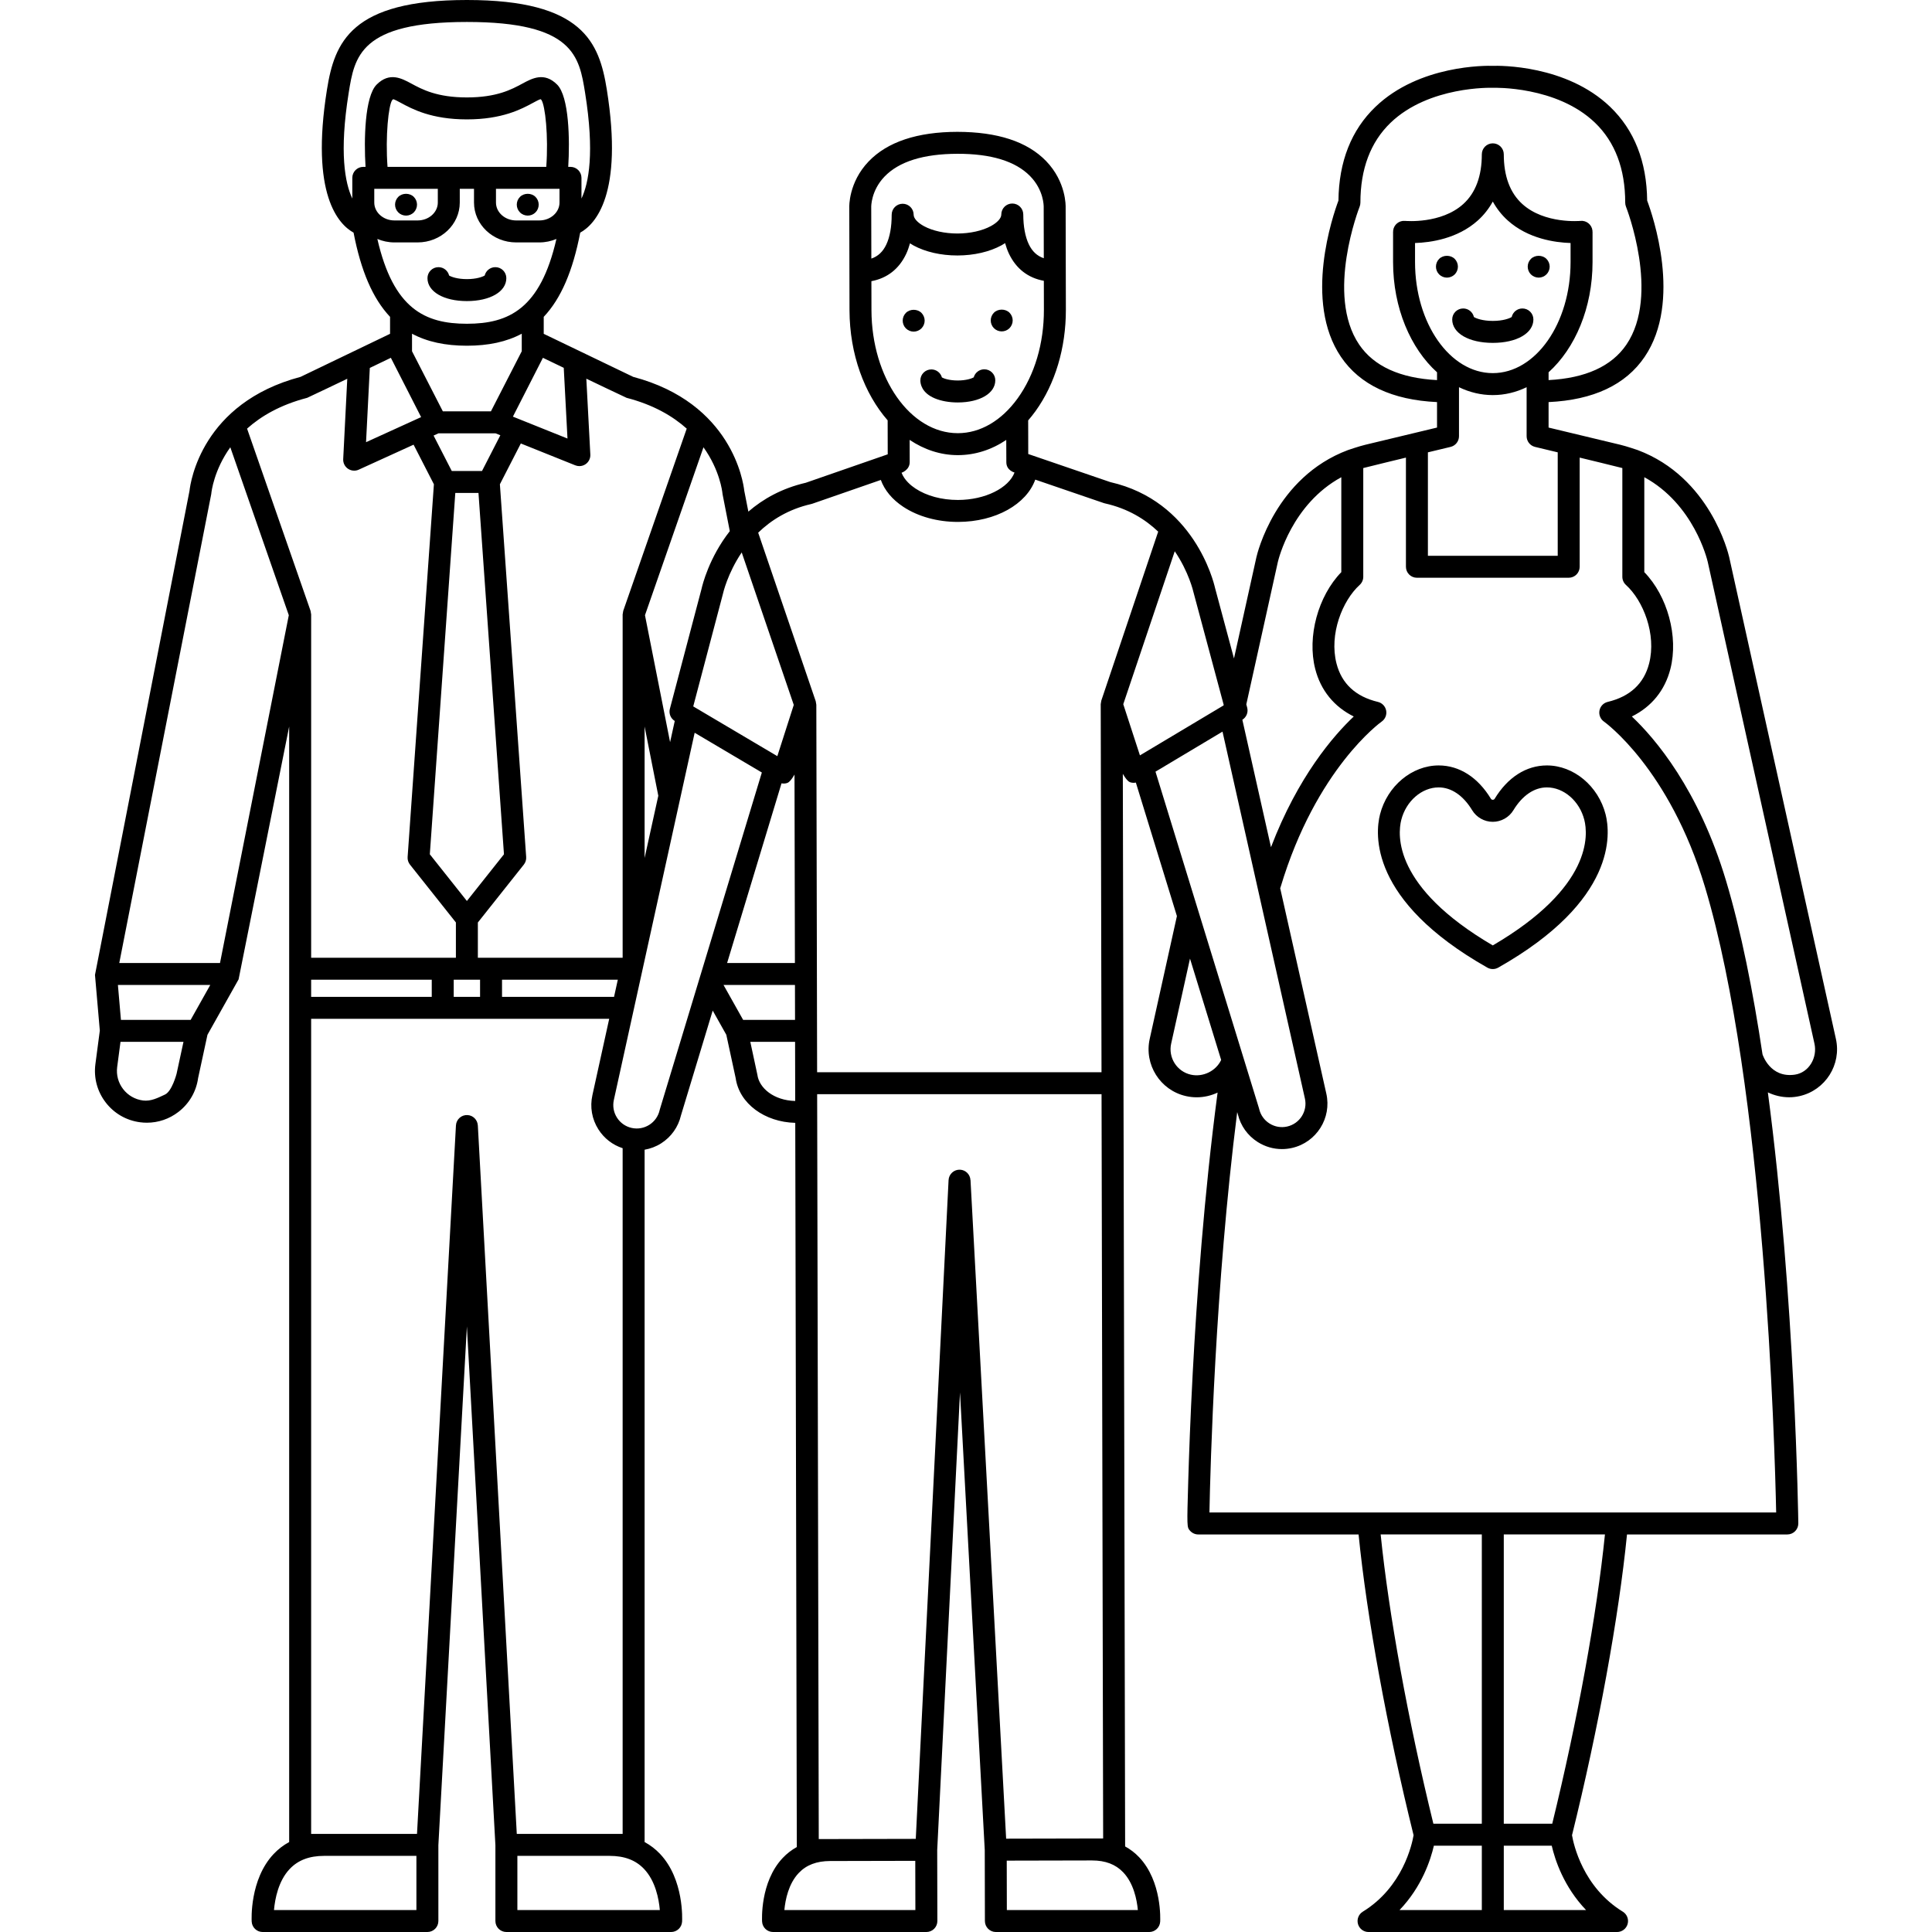 <?xml version="1.0" encoding="iso-8859-1"?>
<!-- Uploaded to: SVG Repo, www.svgrepo.com, Generator: SVG Repo Mixer Tools -->
<!DOCTYPE svg PUBLIC "-//W3C//DTD SVG 1.1//EN" "http://www.w3.org/Graphics/SVG/1.1/DTD/svg11.dtd">
<svg fill="#000000" height="800px" width="800px" version="1.1" id="Capa_1" xmlns="http://www.w3.org/2000/svg" xmlns:xlink="http://www.w3.org/1999/xlink" 
	 viewBox="0 0 439.801 439.801" xml:space="preserve">
<g>
	<path d="M106.284,68.539c5.286,0,8.978-2.147,8.978-5.223c0-1.381-1.119-2.5-2.5-2.5c-1.175,0-2.161,0.811-2.428,1.903
		c-0.487,0.3-1.873,0.82-4.049,0.82s-3.563-0.52-4.049-0.819c-0.268-1.093-1.253-1.903-2.428-1.903c-1.381,0-2.5,1.119-2.5,2.5
		C97.306,66.391,100.998,68.539,106.284,68.539z"/>
	<path d="M92.43,49.08c0.66,0,1.3-0.26,1.77-0.73c0.46-0.47,0.73-1.11,0.73-1.77c0-0.65-0.27-1.3-0.73-1.76
		c-0.93-0.93-2.6-0.94-3.54,0c-0.46,0.46-0.73,1.11-0.73,1.76c0,0.66,0.27,1.3,0.73,1.77C91.13,48.82,91.77,49.08,92.43,49.08z"/>
	<path d="M120.14,49.08c0.65,0,1.3-0.26,1.76-0.73c0.47-0.46,0.73-1.11,0.73-1.77c0-0.65-0.26-1.3-0.73-1.76
		c-0.93-0.94-2.61-0.93-3.53,0c-0.47,0.46-0.73,1.11-0.73,1.76c0,0.66,0.26,1.31,0.73,1.77C118.83,48.82,119.48,49.08,120.14,49.08z
		"/>
	<path d="M209.51,86.6c0.002,0.815,0.327,2.845,3.306,4.089c1.43,0.598,3.274,0.926,5.196,0.926c0.012,0,0.025,0,0.037,0
		c5.022-0.011,8.525-2.088,8.519-5.052c-0.003-1.379-1.122-2.495-2.5-2.495c-0.001,0-0.003,0-0.005,0
		c-1.149,0.002-2.115,0.78-2.406,1.836c-0.471,0.267-1.718,0.706-3.619,0.711c-1.921-0.002-3.148-0.431-3.62-0.695
		c-0.295-1.054-1.261-1.826-2.408-1.826c-0.001,0-0.004,0-0.005,0C210.624,84.098,209.507,85.219,209.51,86.6z"/>
	<path d="M209.76,74.751c0.46-0.461,0.73-1.11,0.73-1.76c0-0.66-0.27-1.3-0.73-1.77c-0.94-0.93-2.6-0.93-3.54,0
		c-0.47,0.47-0.73,1.11-0.73,1.77c0,0.65,0.26,1.3,0.73,1.77c0.47,0.46,1.11,0.73,1.77,0.73
		C208.65,75.49,209.29,75.22,209.76,74.751z"/>
	<path d="M228.03,75.44c0.66,0,1.3-0.26,1.77-0.73c0.46-0.47,0.73-1.11,0.73-1.77c0-0.65-0.27-1.3-0.73-1.76
		c-0.93-0.93-2.61-0.93-3.54,0c-0.46,0.46-0.73,1.11-0.73,1.76c0,0.66,0.27,1.31,0.73,1.77C226.73,75.18,227.37,75.44,228.03,75.44z
		"/>
	<path d="M349.063,72.72c0-1.381-1.119-2.5-2.5-2.5c-1.189,0-2.185,0.831-2.438,1.943c-0.493,0.32-1.96,0.89-4.303,0.89
		c-2.343,0-3.81-0.57-4.303-0.89c-0.253-1.112-1.249-1.943-2.437-1.943c-1.381,0-2.5,1.119-2.5,2.5c0,3.14,3.8,5.333,9.24,5.333
		C345.263,78.053,349.063,75.86,349.063,72.72z"/>
	<path d="M331.88,60.7c0-0.66-0.27-1.3-0.73-1.77c-0.94-0.93-2.61-0.93-3.54,0c-0.47,0.47-0.73,1.11-0.73,1.77
		c0,0.66,0.26,1.3,0.73,1.77c0.47,0.46,1.11,0.73,1.77,0.73c0.65,0,1.3-0.27,1.77-0.73C331.61,62,331.88,61.36,331.88,60.7z"/>
	<path d="M350.27,63.2c0.65,0,1.3-0.27,1.76-0.73c0.47-0.47,0.74-1.11,0.74-1.77c0-0.66-0.27-1.3-0.74-1.77
		c-0.93-0.93-2.6-0.93-3.53,0c-0.47,0.47-0.73,1.11-0.73,1.77c0,0.66,0.26,1.3,0.73,1.77C348.97,62.93,349.61,63.2,350.27,63.2z"/>
	<path d="M417.918,236.462L393.634,126.83c-0.179-0.792-4.319-18.193-20.839-24.379c-0.01-0.004-2.567-0.879-3.947-1.204
		L352.52,97.33v-5.797c10.202-0.478,17.556-3.933,21.869-10.298c8.576-12.658,1.817-32.253,0.572-35.575
		c-0.096-8.885-2.927-16.061-8.418-21.333c-9.989-9.592-25.204-9.386-26.719-9.339c-1.503-0.047-16.727-0.258-26.721,9.339
		c-5.491,5.272-8.322,12.448-8.418,21.333c-1.245,3.322-8.003,22.917,0.572,35.575c4.313,6.366,11.667,9.82,21.869,10.298v5.797
		l-16.316,3.916c-1.376,0.323-3.949,1.203-3.969,1.212c-16.513,6.194-20.649,23.582-20.832,24.385l-5.105,23.048l-4.324-16.104
		c-0.333-1.471-4.842-19.726-23.831-24.043l-18.677-6.392l-0.017-7.654c0.578-0.666,1.138-1.367,1.674-2.111
		c4.473-6.204,6.926-14.404,6.907-23.088l-0.051-23.294c0.008-0.233,0.158-5.772-4.443-10.536
		c-4.285-4.436-11.068-6.644-20.214-6.657c-0.001,0-0.001,0-0.001,0c-0.002,0-0.004,0-0.006,0
		c-9.131,0.02-15.925,2.289-20.191,6.745c-4.58,4.783-4.407,10.32-4.4,10.456l0.051,23.392c0.022,10.036,3.394,19.027,8.684,25.083
		l0.017,7.732l-18.65,6.473c-5.496,1.274-9.765,3.716-13.074,6.573l-0.933-4.755c-0.217-1.97-2.813-19.972-25.282-25.923
		l-20.369-9.797v-3.864c3.953-4.189,6.631-10.478,8.307-19.17c3.38-1.86,9.891-8.606,6.054-32.577
		C136.414,9.642,132.684,0.002,106.288,0c0,0-0.001,0-0.001,0c-0.002,0-0.003,0-0.004,0c-0.001,0-0.003,0-0.004,0
		c0,0-0.001,0-0.001,0C79.881,0.002,76.151,9.642,74.433,20.38c-3.837,23.97,2.674,30.715,6.053,32.576
		c1.676,8.692,4.354,14.981,8.307,19.17v3.864l-20.368,9.797C45.956,91.738,43.36,109.74,43.142,111.71
		c0,0-21.521,110.194-21.519,110.221l1.1,12.677l-1.009,7.642c-0.406,3.126,0.429,6.222,2.351,8.719
		c1.923,2.498,4.703,4.097,7.828,4.503c0.518,0.067,1.034,0.101,1.547,0.101c2.587,0,5.089-0.847,7.173-2.452
		c2.468-1.9,4.059-4.638,4.488-7.719l2.126-9.842l7.088-12.62c0.028-0.049,11.512-57.552,11.512-57.552v55.137v198.8
		c-1.306,0.706-2.486,1.607-3.528,2.711c-5.49,5.816-5.026,15.021-5.003,15.41c0.076,1.323,1.171,2.356,2.496,2.356h37.5
		c1.381,0,2.5-1.119,2.5-2.5v-17.264l6.491-118.083l6.492,118.083v17.264c0,1.381,1.119,2.5,2.5,2.5h37.5
		c1.325,0,2.419-1.033,2.496-2.356c0.023-0.389,0.487-9.594-5.003-15.41c-1.043-1.105-2.223-2.006-3.529-2.711V261.721
		c1.316-0.231,2.59-0.704,3.752-1.441c2.304-1.462,3.909-3.725,4.528-6.378l7.223-23.855l3.096,5.513l2.127,9.844
		c0.825,5.839,6.633,10.034,13.567,10.202l0.355,164.854c-1.193,0.66-2.275,1.492-3.232,2.51
		c-5.149,5.478-4.695,14.117-4.673,14.482c0.079,1.32,1.173,2.351,2.496,2.351h34.903c0.664,0,1.301-0.264,1.77-0.734
		c0.469-0.47,0.732-1.107,0.73-1.771l-0.035-16.137l5.188-104.192l5.635,104.17l0.035,16.17c0.003,1.378,1.122,2.495,2.5,2.495
		h34.904c1.328,0,2.423-1.038,2.496-2.363c0.021-0.371,0.439-9.15-4.782-14.654c-0.951-1.002-2.02-1.816-3.196-2.463l-0.374-173.889
		l-0.151-70.282c0,0,0.895,1.631,1.607,1.898c0.44,0.165,0.909,0.186,1.359,0.097l9.345,30.391l-6.183,27.917
		c-1.327,5.875,2.374,11.734,8.249,13.061c0.816,0.185,1.634,0.273,2.443,0.273c1.665,0,3.285-0.382,4.752-1.07
		c-3.083,23.188-4.771,47.075-5.657,63.733c-0.556,10.447-0.864,19.217-1.025,24.734c-0.304,10.447-0.304,10.447,0.389,11.25
		c0.475,0.55,1.165,0.867,1.892,0.867h36.497c1.874,18.811,6.496,44.13,12.519,68.466c-0.354,2.069-2.469,11.829-11.558,17.403
		c-0.955,0.586-1.403,1.733-1.1,2.811c0.304,1.077,1.287,1.821,2.406,1.821h56.57c1.119,0,2.102-0.744,2.406-1.821
		c0.304-1.078-0.145-2.225-1.1-2.811c-9.087-5.573-11.204-15.331-11.558-17.403c6.022-24.335,10.645-49.656,12.518-68.466h36.497
		c0.668,0,1.309-0.268,1.778-0.743c0.47-0.476,0.729-1.119,0.722-1.787c-0.008-0.693-0.699-51.193-6.931-98.103
		c1.492,0.711,3.141,1.112,4.833,1.112c0.793,0,1.595-0.086,2.393-0.267C415.541,248.186,419.242,242.328,417.918,236.462z
		 M322.119,59.66v-4.34c3.512-0.109,9.667-0.956,14.313-5.146c1.374-1.239,2.495-2.678,3.39-4.291
		c0.895,1.612,2.017,3.051,3.39,4.291c4.647,4.191,10.802,5.037,14.313,5.146v4.34c0,13.938-7.941,25.278-17.703,25.278
		C330.061,84.938,322.119,73.599,322.119,59.66z M309.402,78.439c-7.714-11.369,0.023-31.186,0.102-31.385
		c0.117-0.294,0.178-0.609,0.178-0.925c0-7.677,2.309-13.792,6.862-18.177c8.738-8.413,23.04-7.97,23.181-7.967
		c0.034,0.002,0.065-0.006,0.099-0.005c0.033,0,0.064,0.007,0.097,0.005c0.141-0.004,14.444-0.445,23.181,7.967
		c4.554,4.385,6.862,10.5,6.862,18.177c0,0.316,0.06,0.631,0.178,0.925c0.079,0.199,7.816,20.016,0.102,31.385
		c-3.349,4.936-9.31,7.645-17.723,8.085v-1.776c6.033-5.448,10.006-14.661,10.006-25.088v-6.889h-0.016c0-0.083,0.008-0.165,0-0.25
		c-0.138-1.372-1.363-2.375-2.735-2.237c-0.081,0.008-8.176,0.745-13.235-3.843c-2.799-2.537-4.218-6.343-4.218-11.311
		c0-1.381-1.119-2.5-2.5-2.5c-1.381,0-2.5,1.119-2.5,2.5c0,4.968-1.419,8.774-4.218,11.311c-5.046,4.575-13.113,3.856-13.234,3.843
		c-1.374-0.135-2.596,0.859-2.738,2.231c-0.009,0.087,0,0.171,0,0.257h-0.013v6.889c0,10.427,3.973,19.64,10.006,25.088v1.776
		C318.712,86.084,312.751,83.375,309.402,78.439z M330.209,101.732c1.124-0.27,1.917-1.275,1.917-2.431V88.144
		c2.405,1.16,4.996,1.795,7.697,1.795c2.701,0,5.292-0.635,7.697-1.795v11.157c0,1.156,0.793,2.161,1.917,2.431l5.162,1.239v23.549
		h-29.551v-23.549L330.209,101.732z M290.887,127.94c0.144-0.621,3.181-13.169,14.448-19.306v21.61
		c-5.28,5.433-7.823,14.679-5.938,22.034c1.254,4.891,4.309,8.623,8.773,10.823c-4.571,4.317-12.688,13.645-18.844,29.758
		l-6.517-29.014c0.935-0.58,1.384-1.704,1.098-2.77l-0.197-0.735L290.887,127.94z M263.036,175.662l15.256-9.114l18.753,83.498
		c0.654,2.871-1.149,5.739-4.021,6.394c-1.387,0.318-2.821,0.074-4.028-0.686c-1.208-0.759-2.047-1.943-2.365-3.334
		c-0.014-0.06-0.03-0.12-0.048-0.179L263.036,175.662z M218.098,113.811c-0.014,0.001-0.031,0-0.047,0
		c-3.684,0-7.115-0.925-9.664-2.607c-0.997-0.657-2.503-1.887-3.157-3.585c0,0,1.855-0.606,1.855-2.428l-0.011-5.052
		c3.307,2.215,7.029,3.468,10.965,3.468c0.011,0,0.023,0,0.035,0c0.002,0,0.003,0,0.005,0c3.893-0.008,7.627-1.208,10.985-3.459
		c0,0,0.02,5.047,0.02,5.074c0,1.882,1.861,2.342,1.861,2.342C229.628,111.074,224.285,113.798,218.098,113.811z M201.34,40.213
		c3.29-3.436,8.872-5.186,16.591-5.203c7.665-0.023,13.221,1.683,16.537,5.052c3.15,3.201,3.122,6.826,3.118,7.054l0.025,11.667
		c-1.521-0.51-2.641-1.549-3.422-3.195c-0.812-1.71-1.244-4.048-1.25-6.763c-0.003-1.379-1.122-2.495-2.5-2.495c0,0-0.001,0-0.002,0
		c-0.001,0-0.002,0-0.003,0c-0.001,0-0.002,0-0.002,0c-1.381,0.003-2.498,1.125-2.495,2.505c0.002,0.833-0.875,1.813-2.346,2.618
		c-1.965,1.076-4.743,1.697-7.622,1.704c-2.864,0.002-5.658-0.604-7.627-1.671c-1.474-0.799-2.355-1.774-2.357-2.608
		c-0.003-1.379-1.121-2.495-2.5-2.495c0,0-0.001,0-0.001,0c-0.001,0-0.002,0-0.003,0c-0.001,0-0.003,0-0.004,0
		c-1.38,0.003-2.497,1.125-2.494,2.506c0.007,2.714-0.415,5.055-1.22,6.768c-0.775,1.65-1.891,2.694-3.41,3.21l-0.026-11.765
		C198.326,47.067,198.265,43.424,201.34,40.213z M198.365,64.006c3.578-0.665,6.301-2.767,7.924-6.222
		c0.346-0.737,0.622-1.547,0.862-2.391c0.262,0.166,0.522,0.333,0.808,0.488c2.707,1.468,6.244,2.275,9.966,2.275
		c0.016,0,0.033,0,0.049,0c0.002,0,0.003,0,0.005,0c3.743-0.008,7.298-0.832,10.013-2.318c0.285-0.156,0.544-0.325,0.806-0.492
		c0.245,0.843,0.523,1.651,0.873,2.387c1.638,3.448,4.369,5.538,7.95,6.189l0.014,6.587c0.017,7.64-2.102,14.797-5.963,20.154
		c-3.686,5.113-8.518,7.935-13.605,7.945c-0.009-0.001-0.02,0-0.03,0c-10.808,0-19.624-12.559-19.657-28.015L198.365,64.006z
		 M184.676,114.736c0.089-0.02,0.178-0.045,0.265-0.076l15.57-5.404c0.851,2.336,2.583,4.447,5.121,6.121
		c3.358,2.215,7.766,3.433,12.419,3.433c0.017,0,0.035,0,0.052,0c0.002,0,0.003,0,0.005,0c8.577-0.018,15.561-4.048,17.559-9.629
		l15.59,5.336c0.087,0.03,0.176,0.055,0.266,0.075c5.247,1.17,9.185,3.622,12.127,6.429l-12.951,38.474
		c-0.013,0.039-0.131,0.746-0.131,0.803l0.18,83.784h-64.74l-0.18-83.645c0-0.057-0.121-0.764-0.134-0.802l-13.102-38.377
		C175.525,118.414,179.452,115.925,184.676,114.736z M169.166,232.164l-4.465-7.949h16.263l0.017,7.949H169.166z M103.285,226.925
		v-3.901h5.997v3.901H103.285z M70.828,226.925v-3.901h27.456v3.901H70.828z M84.184,83.756l4.791-2.305
		c0.032,0.084,6.888,13.499,6.888,13.499l-12.536,5.71L84.184,83.756z M89.278,22.787c0.108-0.107,0.187-0.172,0.237-0.209
		c0.349,0.09,1.115,0.504,1.741,0.843c2.599,1.405,6.947,3.755,15.021,3.757c0,0,0.001,0,0.002,0c0.002,0,0.003,0,0.004,0
		c0.002,0,0.003,0,0.004,0c0,0,0.001,0,0.001,0c8.074-0.002,12.423-2.352,15.022-3.757c0.628-0.339,1.396-0.755,1.744-0.844
		c0.043,0.029,0.102,0.074,0.171,0.139c0.896,1.274,1.638,8.26,1.126,15.268H88.216C87.703,30.976,88.439,23.996,89.278,22.787z
		 M127.367,42.984v3.123c0,2.248-2.061,4.076-4.594,4.076h-5.277c-2.532,0-4.593-1.828-4.593-4.076v-3.123H127.367z M85.2,42.984
		h14.464v3.123c0,2.248-2.061,4.076-4.593,4.076h-5.277c-2.533,0-4.594-1.828-4.594-4.076V42.984z M89.793,55.184h5.277
		c5.29,0,9.593-4.071,9.593-9.076v-3.123h3.239v3.123c0,5.004,4.303,9.076,9.593,9.076h5.277c1.386,0,2.702-0.285,3.893-0.788
		c-3.648,15.902-10.826,19.304-20.382,19.305c-9.557-0.001-16.734-3.402-20.382-19.305C87.092,54.898,88.407,55.184,89.793,55.184z
		 M129.182,99.828l-12.424-4.986c0,0,6.8-13.306,6.832-13.39l4.742,2.281L129.182,99.828z M106.277,78.7c0.001,0,0.001,0,0.002,0
		c0.002,0,0.003,0,0.004,0c0.002,0,0.003,0,0.004,0c0,0,0.001,0,0.002,0c4.899-0.002,9.027-0.882,12.483-2.732v3.99l-7.018,13.682
		h-10.943l-7.018-13.682v-3.99C97.25,77.818,101.377,78.699,106.277,78.7z M99.826,98.64h12.973l1.101,0.442l-4.176,8.137h-6.882
		l-4.14-8.067L99.826,98.64z M103.644,112.219h5.277l5.801,82.254l-8.439,10.627l-8.438-10.627L103.644,112.219z M114.282,223.024
		h26.357l-0.858,3.901h-25.499V223.024z M146.738,165.387l3.118,15.76l-3.118,14.165V165.387z M157.808,160.806l6.742-25.544
		c0.011-0.04,0.02-0.08,0.029-0.12c0.018-0.086,1.022-4.57,4.265-9.386l11.85,34.711l-3.742,11.665L157.808,160.806z
		 M177.904,178.317c0.451,0.087,0.919,0.065,1.359-0.102c0.711-0.27,1.598-1.901,1.598-1.901l0.092,42.901h-15.433L177.904,178.317z
		 M164.495,112.56l1.637,8.347c-4.735,6.052-6.246,12.298-6.431,13.131l-7.21,27.319c-0.282,1.068,0.172,2.189,1.11,2.766
		l-1.062,4.826l-5.717-28.901l13.317-38.229c3.736,5.218,4.284,10.118,4.319,10.481C164.466,112.387,164.478,112.474,164.495,112.56
		z M142.647,90.564c6.104,1.584,10.502,4.167,13.677,7.008l-14.447,41.473c-0.016,0.045-0.139,0.765-0.139,0.822v78.157h-32.959
		v-8.026l10.464-13.177c0.389-0.49,0.58-1.107,0.536-1.73l-5.984-84.851l4.766-9.288l12.394,4.974
		c0.301,0.121,0.617,0.18,0.931,0.18c0.514,0,1.024-0.159,1.455-0.467c0.694-0.497,1.087-1.313,1.042-2.165l-0.911-17.271
		C133.471,86.203,142.49,90.524,142.647,90.564z M79.37,21.17C80.701,12.855,81.958,5.001,106.283,5
		c24.324,0.001,25.582,7.855,26.914,16.17c2.165,13.529,0.843,20.487-0.83,24.028v-4.713c0-1.381-1.119-2.5-2.5-2.5h-0.513
		c0.385-6.177,0.193-16.01-2.53-18.732c-2.917-2.918-5.674-1.427-7.89-0.23c-2.463,1.331-5.837,3.155-12.65,3.156
		c-6.813-0.001-10.186-1.825-12.65-3.156c-2.216-1.197-4.974-2.688-7.891,0.23c-2.722,2.722-2.915,12.556-2.53,18.732H82.7
		c-1.381,0-2.5,1.119-2.5,2.5v4.712C78.527,41.656,77.205,34.697,79.37,21.17z M69.92,90.564c0.157-0.041,9.133-4.341,9.133-4.341
		l-0.926,18.291c-0.045,0.872,0.369,1.704,1.091,2.194c0.421,0.287,0.912,0.433,1.405,0.433c0.352,0,0.706-0.074,1.037-0.225
		l12.488-5.689l4.625,9.013l-5.983,84.852c-0.044,0.624,0.147,1.241,0.536,1.73l10.454,13.166v8.037h-32.95v-78.157
		c0-0.058-0.124-0.777-0.139-0.822L56.244,97.572C59.419,94.731,63.816,92.148,69.92,90.564z M48.071,112.56
		c0.016-0.08,0.028-0.17,0.036-0.25c0.036-0.368,0.585-5.271,4.321-10.491l13.316,38.229l-15.661,79.167H27.152L48.071,112.56z
		 M43.401,232.164H27.53l-0.689-7.949h21.025L43.401,232.164z M40.194,244.442c-0.015,0.068-1.043,3.971-2.63,4.717
		c-1.645,0.772-3.227,1.589-5.025,1.355c-1.801-0.234-3.403-1.156-4.511-2.595c-1.108-1.439-1.589-3.224-1.355-5.02l0.757-5.735
		h14.336L40.194,244.442z M62.37,434.801c0.226-2.55,1.001-6.617,3.565-9.334c1.903-2.017,4.473-2.997,7.856-2.997h21v12.33H62.37z
		 M117.775,434.801v-12.33h21c3.374,0,5.939,0.975,7.841,2.98c2.594,2.735,3.366,6.801,3.587,9.35H117.775z M117.641,417.471
		l-8.866-161.277h-0.004c-0.069-1.256-1.061-2.288-2.346-2.359c-1.384-0.079-2.558,0.98-2.633,2.359l-8.865,161.277H70.828V231.925
		h67.852l-3.822,17.369c-0.602,2.696-0.119,5.464,1.361,7.796c1.302,2.051,3.238,3.546,5.519,4.287v156.093H117.641z
		 M150.208,252.535c-0.018,0.059-0.034,0.119-0.047,0.179c-0.642,2.874-3.503,4.691-6.376,4.047c-1.392-0.311-2.58-1.146-3.344-2.35
		c-0.764-1.204-1.014-2.634-0.701-4.035l18.391-83.57l15.295,9.048L150.208,252.535z M172.408,244.648
		c-0.009-0.069-1.607-7.483-1.607-7.483h10.191l0.029,13.46C176.113,250.505,172.799,247.658,172.408,244.648z M178.555,434.801
		c0.219-2.357,0.944-5.974,3.259-8.424c1.73-1.832,4.072-2.726,7.158-2.734l19.38-0.042l0.024,11.2H178.555z M229.199,434.801
		l-0.024-11.245l19.411-0.042c3.046,0.001,5.366,0.882,7.095,2.696c2.368,2.484,3.114,6.191,3.342,8.591H229.199z M229.038,418.557
		l-8.11-149.924l-0.013,0.001c-0.068-1.263-1.069-2.298-2.359-2.363c-1.381-0.068-2.553,0.994-2.622,2.373l-7.466,149.957
		l-22.084,0.047l-0.366-169.566h64.74l0.365,169.427L229.038,418.557z M255.701,160.306l11.72-34.816
		c3.185,4.683,4.21,9.076,4.287,9.422c0.009,0.04,6.856,25.544,6.856,25.544l-0.027,0.122l-19.042,11.376L255.701,160.306z
		 M271.08,244.636c-3.186-0.719-5.193-3.896-4.471-7.092l4.281-19.327l7.094,23.072C276.816,243.788,273.871,245.267,271.08,244.636
		z M337.323,415.152h-11.03c-5.747-23.467-10.155-47.689-12-65.852h23.029V415.152z M326.409,420.152h10.914v14.648h-18.729
		C323.678,429.493,325.667,423.368,326.409,420.152z M342.323,434.801v-14.648h10.914c0.741,3.215,2.731,9.341,7.815,14.648H342.323
		z M353.352,415.152h-11.03V349.3h23.029C363.507,367.464,359.099,391.686,353.352,415.152z M275.316,344.3
		c0.205-10.435,1.302-51.469,6.319-91.138l0.144,0.466c0.631,2.651,2.246,4.907,4.556,6.359c1.669,1.05,3.559,1.59,5.483,1.59
		c0.771,0,1.548-0.087,2.318-0.263c5.559-1.267,9.05-6.821,7.786-12.372l-10.501-46.757c0.029-0.071,0.062-0.14,0.084-0.215
		c8.096-27.034,22.862-37.599,23.005-37.698c0.812-0.561,1.218-1.547,1.037-2.517c-0.182-0.97-0.917-1.743-1.876-1.972
		c-5.082-1.214-8.254-4.157-9.43-8.746c-1.706-6.655,1.342-14.318,5.273-17.881c0.522-0.474,0.821-1.147,0.821-1.853v-24.755
		c0.53-0.159,9.713-2.378,9.713-2.378v24.849c0,1.381,1.119,2.5,2.5,2.5h34.551c1.381,0,2.5-1.119,2.5-2.5v-24.85
		c0,0,9.186,2.219,9.713,2.378v24.756c0,0.706,0.298,1.378,0.821,1.853c3.932,3.563,6.979,11.226,5.273,17.881
		c-1.176,4.589-4.349,7.532-9.43,8.746c-0.957,0.229-1.689,1-1.872,1.967s0.22,1.954,1.027,2.518
		c0.148,0.104,14.915,10.668,23.011,37.702c13.558,45.276,15.867,126.945,16.186,142.33H275.316z M408.565,244.636
		c-5.646,0.812-7.332-4.582-7.349-4.638c-2.152-14.349-4.864-28.036-8.286-39.462c-6.259-20.901-16.201-32.472-21.455-37.435
		c4.464-2.2,7.52-5.932,8.773-10.823c1.885-7.355-0.657-16.601-5.938-22.034v-21.612c11.266,6.134,14.304,18.685,14.444,19.292
		l24.284,109.63C413.758,240.739,411.798,244.171,408.565,244.636z"/>
	<path d="M352.139,174.244c-4.703,0-8.929,2.698-11.9,7.6c-0.178,0.293-0.662,0.296-0.842-0.002
		c-2.969-4.899-7.193-7.598-11.894-7.598c-6.091,0-11.708,4.688-13.356,11.148c-1.1,4.316-2.588,19.587,24.44,34.882
		c0.382,0.216,0.807,0.324,1.232,0.324c0.424,0,0.849-0.108,1.231-0.324c27.038-15.296,25.55-30.566,24.45-34.883
		C363.851,178.932,358.233,174.244,352.139,174.244z M339.818,215.214c-22.675-13.267-21.689-25.201-20.827-28.587
		c1.092-4.278,4.671-7.383,8.511-7.383c2.885,0,5.59,1.843,7.617,5.188c0.989,1.634,2.789,2.648,4.698,2.648
		c1.91,0,3.71-1.015,4.697-2.646c2.029-3.347,4.737-5.19,7.624-5.19c3.843,0,7.424,3.105,8.515,7.382
		C361.517,190.013,362.502,201.946,339.818,215.214z"/>
</g>
</svg>